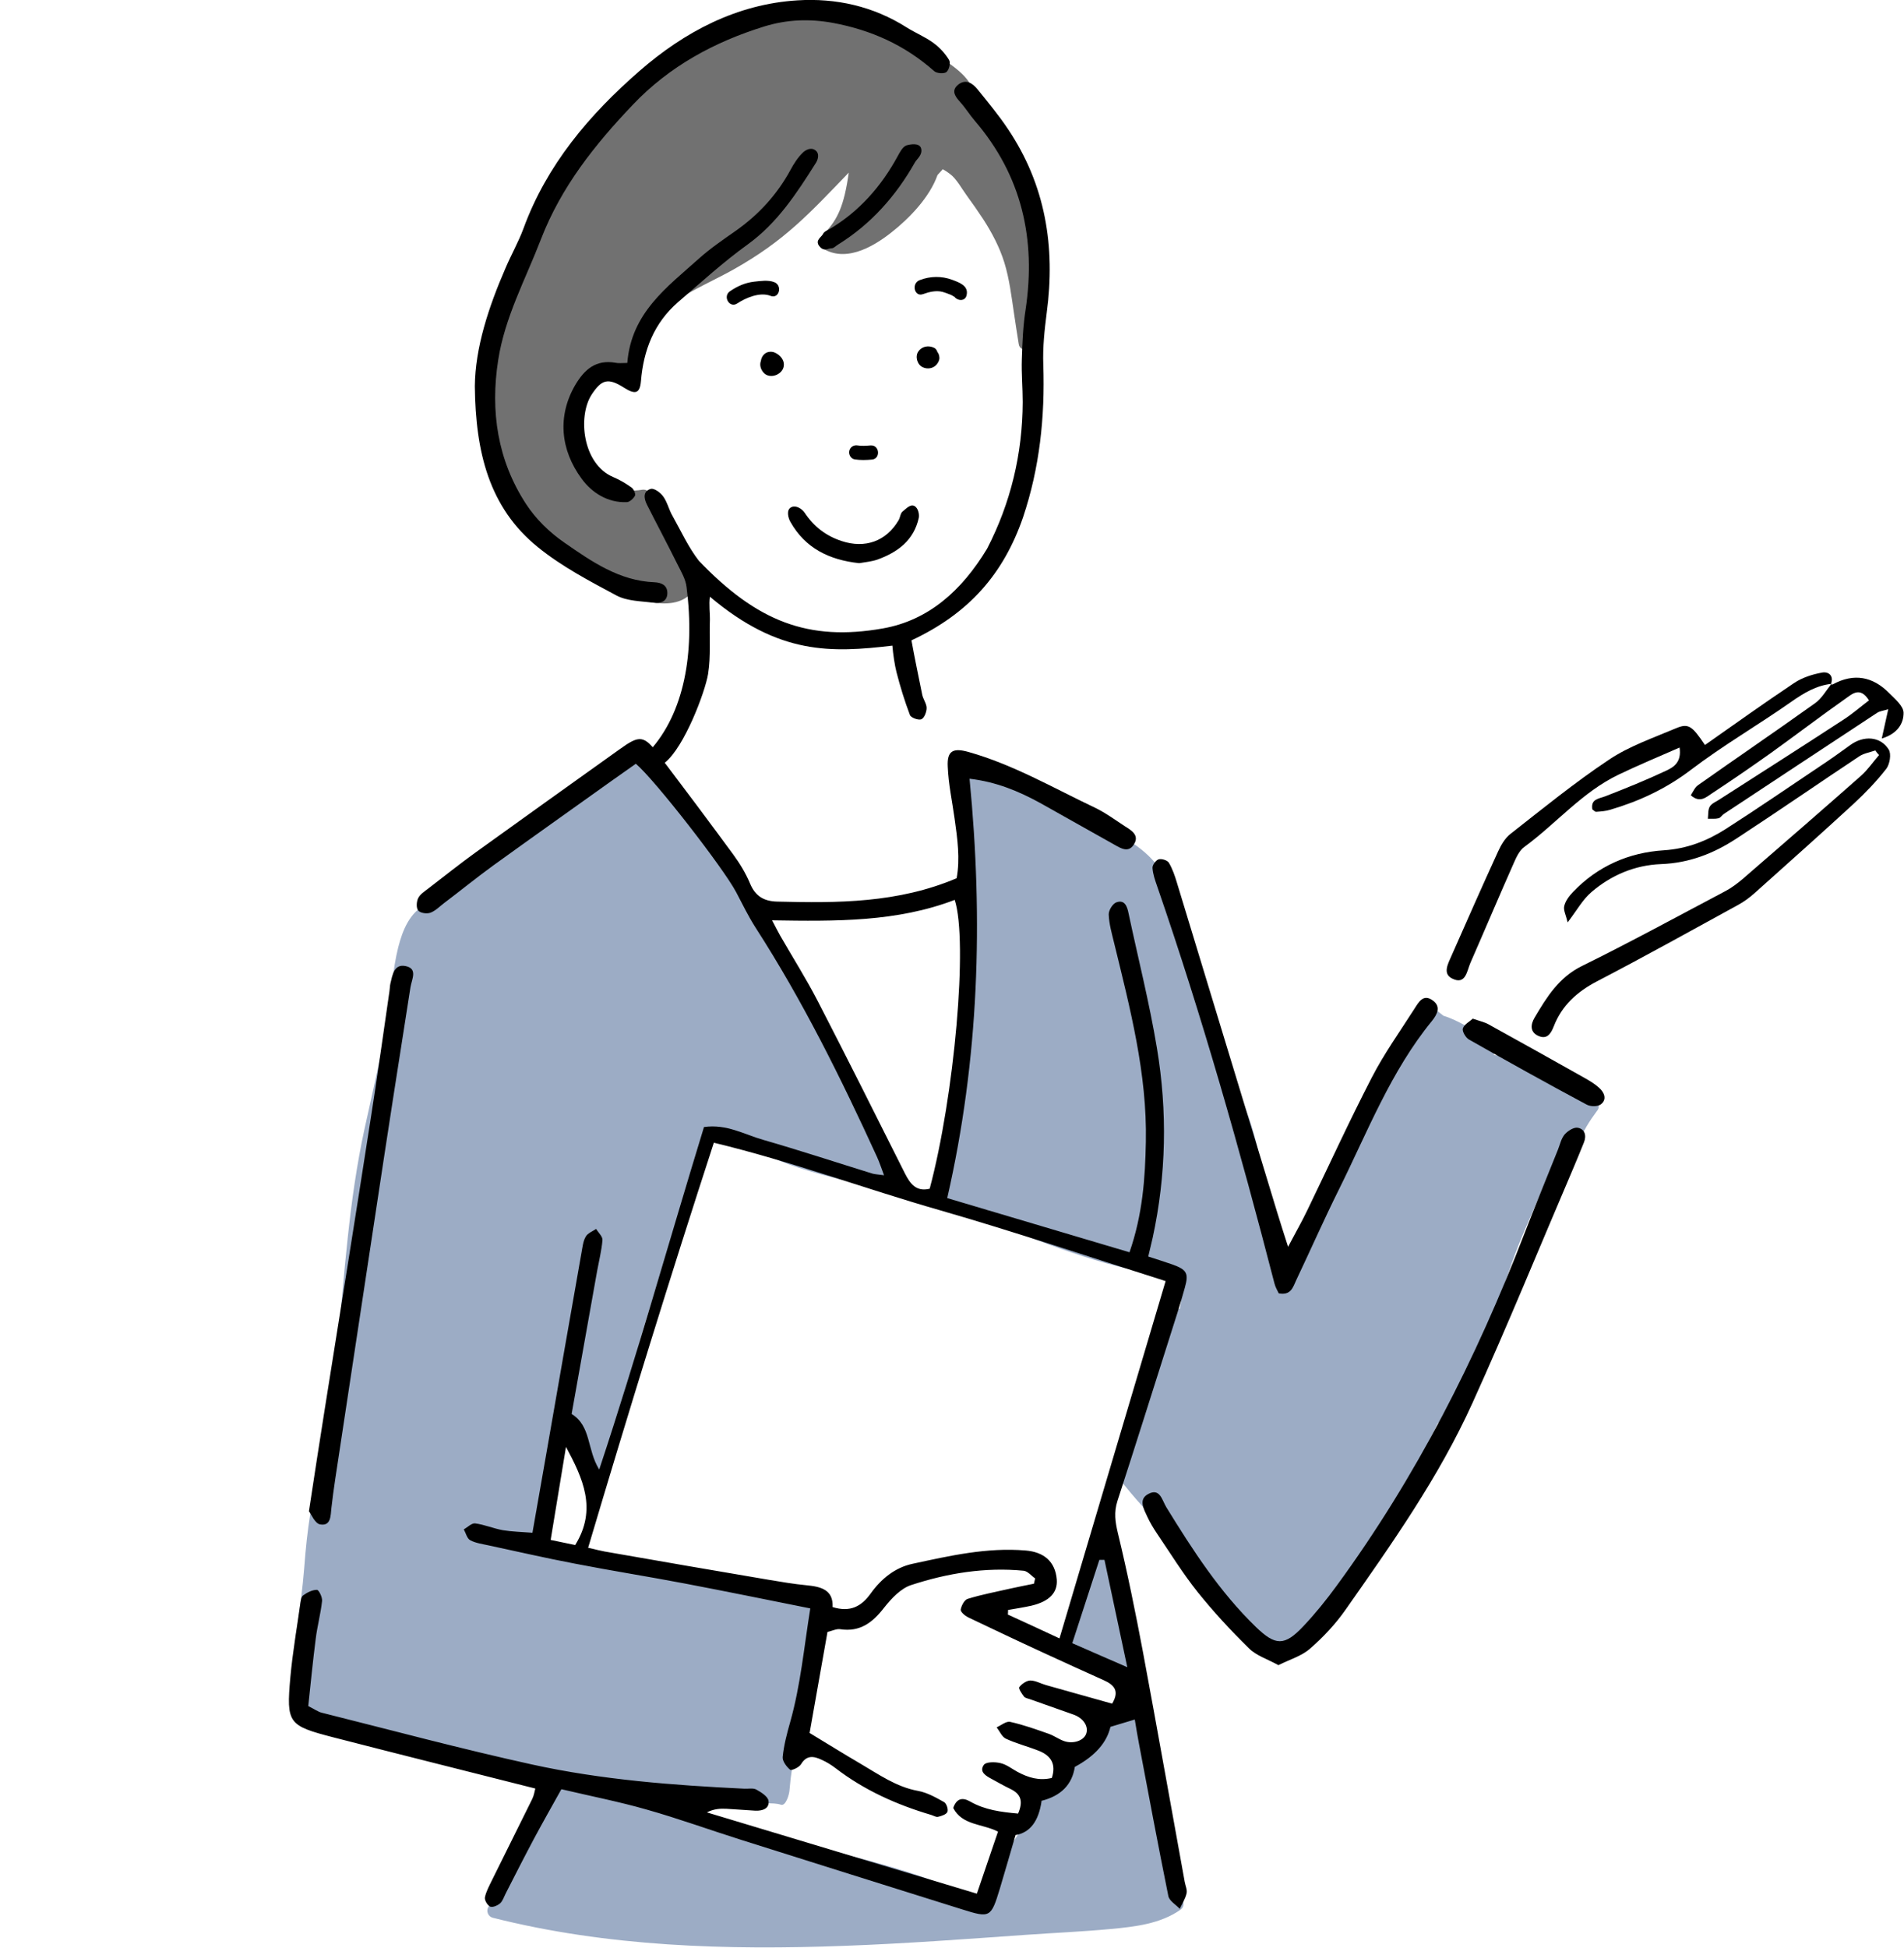 <svg xmlns="http://www.w3.org/2000/svg" xml:space="preserve" id="b" x="0" y="0" style="enable-background:new 0 0 1117.4 1143.1" version="1.1" viewBox="0 0 1117.4 1143.1" width="132" height="135"><style>.st1{fill:#9cacc5}.st2{fill-rule:evenodd;clip-rule:evenodd}</style><g id="c"><path d="M608 169.1c5.9-9.7 4.5-22.2 2.4-32.9-3.2-15.8-9.9-30.9-16.9-45.2-6.1-12.6-13.1-24.5-21.5-35.6-2.8-11-13.3-16.8-22.1-23.3-.8-.6-1.5-.8-2.3-.8-.8-.5-1.6-.9-2.5-1.3-5-2.4-10.4-4-15.5-5.9-9.1-6.9-20.9-10.2-31.9-12.8-14.4-3.4-29.4-5.2-44.1-4.8-28.6.7-55 19.6-76.4 36.8-25.4 20.5-46.1 44.7-59.1 74.7-15.9 36.5-31.6 72.9-33.8 113.3-2.8 50 27.5 95.8 73.8 114.6 12.4 5 36.4 14.4 47.4 2.3 6.1-6.7 2.5-17-.9-24-5.9-12.1-15.9-21.9-22.1-33.9-.5-1-1.3-1.6-2.1-1.9-.9-.8-2.1-1.2-3.5-1-23.2 3.8-36.4-14.7-37.6-35.9-.8-14.1 5-40.5 24.5-33.5 1.8.6 3.8-.4 4.7-1.9.7-1.2 1.2-2.5 1.9-3.7.4-.7.6-1.3.6-2 .4-.5.6-1.1.8-1.8 4.2-27.1 38.1-38.8 58.9-50.6 29.8-16.8 44.1-32.5 67.4-56.7-2.7 19.3-6.5 27.4-14 35.3-.1.1 2.4-1.8 2.4-1.7-3 2.3-8.9 7.2-5.1 9.9 13.6 9.9 30.2.7 41.6-8.3 10.5-8.2 22.6-20.7 27.2-33.8 1-1.1 2.1-2.3 3.1-3.4 1.4.8 2.8 1.7 4.1 2.7 3.9 2.8 7.2 9 10 12.8 3.3 4.5 6.5 9.1 9.6 13.8 5.1 7.9 9.6 16.4 12.4 25.4 3 9.7 4.2 19.9 5.7 29.9.9 6 1.8 12.1 2.8 18.1.9 5 8 3.3 8.2-1.2 1.3-.6 2.2-1.8 2-3.6-.2-2-.5-3.9-.8-5.9.2-2.4.3-4.7.2-7.1 1.8-4.7 1.4-10.1.5-15.1z" style="fill:#717171"/><path d="M932.5 646.2c0-.3.1-.6.1-.9.1-.5 0-1 0-1.5 0-2.1-1.3-4.1-4-3.8-.2 0-.5 0-.7.1h-.5c-6.6.3-13.2-2.2-19.2-4.7-8-3.2-10-12.2-17.5-16.4-1.1-.6-2.3-6.7-5.6-1.9-1.1 1.6-6.7 2.9-8.4 1.9l1.9-4.7c-.8-8.5-12.1-9-18.8-12.6-3.5-1.9-8-4.2-12.6-5.6-2.2-1.7-4.5-3.5-6.7-5.3-2.3-1.9-5-.9-6.5.8-.6.3-1.1.8-1.5 1.4-19.2 28.8-37.1 58.6-51.9 90-8.2 17.4-19.5 43.3-24.7 62-1-3.8-5-10.5-6.1-14.3-6.9-23.5-8.5-51.3-16.7-74.3-6.6-18.5-13.8-36.8-19.3-55.6-1.6-5.5-3.1-11.1-4.6-16.6-6.7-25.5-12.6-51.5-27.9-73.5-8.9-12.8-22-20.2-36-25.7-6.4-4.1-13.2-7.7-20-11.1-17.4-8.9-36.3-18.4-55.5-22.7-.2 0-.3 0-.5-.1-2.1-3.1-8.3-.8-7.5 3.8 4 22.7 3.8 37.6 6.8 60.5.1.9-.1 4.7 0 5.6.1.9 2.4 6.5 2.5 7.5-2.5-1-2.5.2-2.5 3.7 0 21.7.2 43.6-.8 65.3-1.5 35.5-6 70.7-18.7 104.4-1.8 4.7 5.1 6.9 7.6 3.2 8 1.9 16 3.7 24 5.4-1.6 1.8-1.7 4.7 1.1 6 17.6 8 35.6 14.9 54 20.8 17 5.4 35.1 10.4 53.1 10.6 1.4 0 2.5-.6 3.1-1.4.2.1.4.1.6.2 1.5 7.2 1.2 14.4-.2 21.5-2.1-1-5.2-.5-6.2 2.4-8.2 22.9-11.8 47.3-18.8 70.5-2 6.5-4.2 12.9-6.9 19.2-3.4-.8-7.3 2.5-4.8 5.9 10.1 13.3 21.6 25.4 33.4 37.2-.5 1.3-.4 2.9.8 4.3 18 20.1 32.9 48.5 59.5 58.6 9.2 3.5 15.8-8.3 21.7-13.3 4-3.3 9-8.2 12.8-13.5.5-.2 1-.5 1.5-1 10.8-11.2 18.1-25.5 25.1-39.1 7.3-14.2 15.3-28.1 22.5-42.3.7-1.3 1.3-2.6 2-3.9 2.9-5.9 6-11.8 8.7-17.8 7.8-6 13.4-15 17.9-23.6 7.3-14 12.3-29.2 17-44.2 4.8-15.4 9.7-30.3 16.1-45.2 6.1-14.2 12.2-28.4 18.2-42.6 1.8 1.4 4.6 1.5 6.1-1.1 1-1.7 2-3.5 2.9-5.2 1.8.1 3.7-.7 4.5-2.8 2.7-6.7 6.5-12.8 10.8-18.6 3.3-3.7-1.2-7.2-4.7-5.9zM626.5 971.7c12.7 3.2 23.7 10.8 36.4 14 3.2.8 5.8-2 5.2-5.2-5.3-25.5-8.7-51.4-15.5-76.6.1-1.6.2-3.2.3-4.9.1-4.6-6-5.3-7.8-2-1.4.8-2.4 2.4-1.8 4.5.3 1 .6 2.1.9 3.2-2.2 21.6-13.6 41.5-20.5 61.8-.9 2.2.7 4.7 2.8 5.2zM690.4 1113.1c-10.4-34.1-16.7-69.3-23.7-104.3.9-.3 1.9-.5 2.9-.6 5.3-.5 5.4-8.9 0-8.4-1.6.1-3 .6-4.5 1.1-.4-2.1-.9-4.3-1.3-6.4-1.1-5.3-9.2-3-8.1 2.2.5 2.3 1 4.7 1.4 7-.5.1-1 .2-1.6.2-2.2.2-4.3 1.8-4.2 4.2.6 12.7-13.8 17.6-21.5 25.3-9.4 9.3-16.5 21.3-24.5 31.8-5.9 7.7-10.5 16.2-16.4 24-4 5.2-7.3 10.9-9.9 16.9-1.5 3.5-2.5 8.2-4.3 11.9-16.3-11.9-37.2-18.2-56.2-23.7-21.6-6.2-44.5-11.4-67.1-12-13-4.7-25.6-10.6-38.4-15.5-14.8-5.7-31.8-12.1-48-10.1-2.8-1.2-5.6-2.3-8.4-3.5-5.5-2.2-16.2-7.2-24.5-7-1.3-.5-2.8-.3-4.1.7-1.7.6-3.2 1.5-4.4 2.9-1.2 1.4-1.2 3-.7 4.3-4.8 6.8-10 13.6-14.9 20.6-8.2 11.7-15.5 23.9-18.4 37.4-1.3.6-2.2 1.8-2.3 3.6.1 1.2-.1 2.4-.8 3.5-1.4 2.3-.1 5.5 2.5 6.2 67.6 17.1 137.6 19.1 206.9 16.5 35.2-1.3 70.3-3.9 105.5-6.4 16.9-1.2 33.9-1.9 50.8-3.5 13.9-1.3 28.8-3 40.5-11.2 3.8-2.4 1.3-8-2.3-7.7z" class="st1"/><path d="M442 1055.3c.2.2.4.5.7.7 4.3 3.5 10.4 1.4 15.6 3.1 2.8.9 4.8-5.8 5-8.4.9-10.8 1.7-13.6 3.5-24.3 4.7-27.4 10.9-54.7 11.1-82.5 0-.3 0-.6-.1-.9.3-1.5-.2-3.2-2-4.1-10.9-5.9-23-7.7-35.2-8.8-14.1-1.3-27.8-2.2-41.7-5.2-27.9-6.2-56.3-10.5-83.8-18.4-.8-6.7-.7-13.7-.2-20.5.8-.5 1.5-1.3 1.8-2.5 4.1-15.7 4.5-32.2 9.8-47.6.7-1.9 0-3.4-1.3-4.3.1-.2.2-.5.2-.8 12 10.2 15.1 27.1 20.9 41.5.9 2.3 3.2 3 5.1 2.7 2.4.8-.4-1.1.7-4.3 12.7-38.7 19.4-73.8 30.9-108.2 11.4-34 22.2-64.4 32.4-98.5 7.8 1 15.6 1.9 23.4 3-.5 2 .2 4.2 2.6 5.1.2 1 .8 1.8 2 2.5 12.8 7.1 27 11.5 41.1 15.3 10.8 2.9 21.9 5.3 33 6.7 1.5 2.6 5.5 2.9 7.1.8.7.1 1.4.1 2 .2 5.4.4 5.4-8 0-8.4-.8-.1-1.6-.2-2.4-.2-3.8-17-15.6-32-24.3-46.6-4.9-8.2-9.4-16.7-13.9-25.3-7.3-14.3-14.3-28.8-22.2-42.7-25.1-44.8-51.8-90.1-85.5-129-2.1-2.4-5-1.3-6.3.8-.4.1-.7.4-1 .6-9.4 7.5-20.1 13.7-30.2 20.1-14.4 9-28.9 18-43.2 27.3-12.9 8.5-25.8 17.2-37.6 27.2-3.2 2.7-6.8 5.8-9.8 9.2-9.8 4.7-14 15.2-16.6 25.4-3.2 12.8-3.9 26.3-6 39.4-3.6 22.5-8.8 44.6-13.7 66.8-4.6 21.1-7.6 42.5-9.9 64-4.8 43.7-6.5 88.1-15.9 131.2-5.4 24.7-7.8 37.8-9.7 63.2-.7 9.2-2.8 27.1-5 39.6-.6 3.3 1.3 6.7 2.3 9.9-.2 5-.4 10.1 0 15.2.8 11.4 6.2 20.1 15.1 26.9 10.2 7.7 23.7 11.6 35.8 14.7.2.1.5.1.7.2 14 3.5 28.4 5.6 42.6 7.9 30.2 5 60 10.9 90.4 14.3 27.3 2.9 54.5 4.9 81.7 6z" class="st1"/><path d="M569 457c8.1 83.2 5.6 164.3-13.1 246.1 35.3 10.5 70.8 21 107 31.8 7.7-22.2 9.2-43.4 9.6-64.8.8-40.1-9.3-78.5-18.7-117-1.3-5.4-2.9-10.9-3.1-16.4-.1-2.5 2.4-6.5 4.6-7.2 4.7-1.6 6.2 2.3 7 6.3 5.6 26.4 12.3 52.7 16.7 79.3 6.2 37.1 5.5 74.3-2.5 111.3-.7 3.1-1.5 6.3-2.6 11 5 1.6 9.7 3.1 14.3 4.7 8.2 3 9.6 5 7.2 13.5-2.7 9.9-5.9 19.6-9 29.4-10.2 32-20.2 64-30.6 95.9-2.1 6.6-1.3 12.2.3 18.9 5.6 23.1 10.3 46.4 14.7 69.7 8.4 44.9 16.3 89.9 24.5 134.8.4 2.3 1.6 4.8 1.1 6.8-.7 3.2-2.6 6.1-4 9.1-2.3-2.5-6.1-4.6-6.7-7.5-6-29.7-11.6-59.5-17.2-89.2-.9-4.5-1.6-9.1-2.5-14.4-5.4 1.6-9.9 3-14.3 4.3-2.1 9.2-9 17.1-20.9 23.5-1.6 10.4-8.1 17-19.5 19.9-1.7 12-6.8 18.7-15.3 20.1-3 10.2-6 20.8-9.2 31.4-5.2 17.1-5.7 17.4-22.2 12.2-43.2-13.5-86.3-27.1-129.4-40.7-18.7-5.9-37.1-12.6-55.9-17.9-16.1-4.6-32.5-7.8-49.9-11.9-5.7 10.2-10.9 19.4-15.9 28.7-5.7 10.7-11.2 21.5-16.7 32.3-1.1 2.1-1.8 4.6-3.4 6-1.5 1.3-4.4 2.5-5.8 1.9-1.6-.7-3.4-3.8-3.1-5.4.7-3.5 2.6-6.9 4.2-10.2 7.8-15.9 15.8-31.7 23.6-47.6 1-2 1.3-4.3 1.8-6.1-39.9-10.1-79.2-19.9-118.4-30-26.7-6.9-27.8-8.2-25.4-35.3 1.3-14.4 3.8-28.6 5.8-43 .3-1.8.5-4.3 1.8-5.1 2.3-1.7 5.3-3.2 8-3.2 1.1 0 3.3 4.4 3 6.6-.8 7.4-2.8 14.7-3.7 22-1.7 13.3-3 26.6-4.4 39.6 3.8 1.9 5.8 3.4 7.9 3.9 41.1 10.3 82.1 21.3 123.5 30.4 41 9 82.8 12.2 124.7 14.2 2.3.1 5.1-.5 6.9.5 2.9 1.6 6.9 4.1 7.2 6.7.6 4.5-3.6 5.9-7.8 5.7-5.6-.3-11.2-.8-16.8-1.1-3.7-.2-7.4 0-11.6 2.1 52.3 15.8 104.7 31.5 158.5 47.7 4.2-12.3 8.2-24 12.4-36.4-9.1-4.7-21-3.6-26.3-13.9 2-5.7 5.5-6.3 9.9-3.8 8.7 5 18.2 6.2 28.2 7.1 2.9-6.8 2-11.3-4.4-14.4-3.8-1.8-7.4-3.9-11.1-5.9-3.4-1.8-7.5-4.2-4.6-8.3 1.3-1.8 6.6-1.8 9.8-1 3.5.8 6.6 3.3 9.9 5.1 6.3 3.4 12.8 5.4 20.2 3.6 2.6-7.9-.3-12.9-7.3-15.8-6.5-2.6-13.3-4.3-19.6-7.2-2.4-1.1-3.7-4.4-5.5-6.7 2.7-1.2 5.7-3.8 8-3.2 7.7 1.7 15.2 4.4 22.6 7 3.1 1.1 5.8 3.1 8.8 4.2 5.5 2 11.8-.2 13.2-4.3 1.5-4.4-1.8-9.3-7.8-11.3-8.3-2.9-16.6-5.9-24.9-8.8-1.3-.5-3-.7-3.8-1.6-1.3-1.7-3.4-4.8-2.8-5.6 1.4-1.9 4.2-3.8 6.4-3.9 3.1 0 6.1 1.8 9.3 2.7 12.9 3.7 25.8 7.2 38.8 10.9 4.6-7.7.9-11.1-4.8-13.7-11.9-5.4-23.8-10.7-35.6-16.2-14.8-6.8-29.5-13.8-44.2-20.8-1.8-.9-4.5-3.2-4.3-4.5.4-2.3 2.2-5.8 4.1-6.3 8-2.5 16.2-4 24.4-5.9 4.8-1.1 9.7-2 14.5-3 .2-1 .5-2.1.7-3.1-2.2-1.5-4.3-4.2-6.7-4.5-22.6-2.2-44.7 1.4-66.1 8.4-6.1 2-11.6 7.9-15.8 13.2-6.8 8.8-14.2 14.5-25.9 12.7-2.1-.3-4.4.9-7.4 1.6-3.6 20.2-7.1 40.2-10.5 59.3 10.1 6.1 19.9 12.2 29.8 18 10.8 6.3 21.1 13.7 33.9 16 5.4 1 10.5 3.9 15.3 6.6 1.4.8 2.5 4.3 1.9 5.7-.6 1.5-3.4 2.4-5.5 2.9-1.2.3-2.6-.7-4-1.1-20.3-6-39.3-14.5-56.1-27.4-2.6-2-5.4-3.7-8.3-5-4.5-2.1-8.7-2.9-12 2.6-1.1 1.9-5.6 3.9-6.4 3.3-2.2-1.8-4.7-5.2-4.4-7.6.7-6.9 2.5-13.7 4.4-20.4 6.1-21.6 8.1-43.7 11.8-66.7-25.4-5.1-49.5-10-73.6-14.6-21.5-4.1-43.2-7.5-64.7-11.7-16.9-3.2-33.7-7.1-50.6-10.7-3.6-.8-7.5-1.3-10.7-3-1.9-1-2.6-4.2-3.8-6.4 2.2-1.2 4.6-3.7 6.6-3.5 5.5.7 10.8 3 16.3 4 5.4.9 11 1 17.4 1.5 2.9-16.3 5.6-31.8 8.3-47.3 6.8-39 13.6-78.1 20.5-117.1.6-3.2.9-6.7 2.5-9.4 1.1-2 4-3.1 6.1-4.5 1.3 2.2 3.9 4.5 3.7 6.6-.5 6-2 11.9-3.1 17.9-5 28-10 56-15 84.1 11.6 7.1 8.9 20.9 16.2 32.6 22.4-67.5 41.1-134.5 61.5-201 13.4-1.9 23.7 4.4 34.7 7.5 21.5 6.2 42.8 13.2 64.1 19.8 1.7.5 3.5.5 6.9 1-1.6-4.3-2.7-7.6-4.1-10.7-21.2-46.3-43.7-91.8-71.3-134.6-4.3-6.7-7.7-13.8-11.4-20.8-7.5-14.2-47.7-65.9-58.9-75.4-4.6 3.2-9.4 6.7-14.3 10.1-23.1 16.5-46.4 33-69.4 49.6-9.8 7.1-19.2 14.8-28.9 22.1-2.6 2-5 4.5-7.9 5.6-2.1.8-5.9.3-7.2-1.2-1.3-1.4-1.1-5.2-.1-7.3 1.1-2.3 3.8-4 6-5.7 9.2-7.1 18.4-14.4 27.8-21.2 28-20.2 56.1-40.2 84.2-60.3 12.2-8.8 14.5-8.6 23.6 3.5 14.6 19.3 29.1 38.6 43.4 58.1 3.8 5.2 7.3 10.9 9.8 16.9 3.1 7.5 8.1 10.5 16 10.7 35.5.9 70.9.9 105.3-13.7 2.1-11.3.5-23.2-1.2-35.1-1.4-10.1-3.6-20.2-4-30.4-.5-9.5 3.3-11.1 12.2-8.6 26.2 7.4 49.6 21 74 32.6 6.3 3 12 7.2 17.8 11 4 2.5 8.8 5.4 5.1 10.9-3.1 4.7-7.4 2.1-11.1 0l-43.8-24.6c-12.6-6.9-25.8-12.4-41.4-14.2zm115.1 294.8c-45.6-14.4-88.8-29-132.6-41.6-44-12.6-86.9-28.6-132.6-39.6-25.8 79.2-50.1 158-73.8 237.7 4.3 1 7 1.7 9.7 2.2 32.1 5.6 64.2 11.2 96.3 16.6 7.3 1.2 14.7 2.5 22.1 3.2 8.5.8 15.9 2.6 15.4 12.8 10.3 3.2 16.9-.3 22.4-8 6.1-8.5 14.2-15.2 24.6-17.4 21.8-4.7 43.6-9.7 66.3-7.8 10.8.9 17.4 6.5 18.3 17 .6 7.7-4.3 12.9-14.9 15.4-4.5 1-9.1 1.7-13.7 2.5 0 .9 0 1.8-.1 2.7 9.9 4.5 19.8 9.1 30.3 14 20.9-70.4 41.3-139.1 62.3-209.7zm-231-211.7c2.2 4.2 3.4 6.6 4.7 8.9 7.4 12.9 15.4 25.5 22.2 38.7 17.3 33.5 34.1 67.1 51 100.8 3.2 6.3 6.7 11 14.6 9.1 14.5-54.3 22.6-145.1 14.7-169.5-34 13-69.7 12.6-107.2 12zm208.5 438.3c-4.8-22.7-9.1-42.9-13.4-63h-3c-5.2 16.1-10.5 32.2-15.9 48.9 10.4 4.6 19.9 8.7 32.3 14.1zm-338.5-74.7c6.4 1.3 10.7 2.2 14.4 3 13.1-21.1 4.4-39.3-5.4-57.6-2.9 17.6-5.8 35.2-9 54.6z" class="st2"/><path d="M534.9 375.8c1.9 10.5 4.3 21.9 6.3 31.8.5 2.7 2.6 5.3 2.6 7.9 0 2.3-1.4 5.9-3.1 6.6-1.7.7-6.1-.9-6.7-2.5-3.1-8.2-5.7-16.6-7.9-25.2-1-3.9-2-10.5-2.4-15.5-35.7 4.2-66.4 5.6-107.1-28.7-.7 4.2.1 10.5 0 13.3-.4 10.7.6 21.6-1.1 32.1-1.7 10.4-13.9 42.9-25.4 52-1.2 3.6-2.5 1.6-7-.5-4.3-2-3.8-3.1-1.8-6.6 19.9-21.9 26.6-56.7 21.6-95.8-.5-4.8-3.3-9.4-5.5-13.8-5.8-11.7-11.9-23.1-17.8-34.8-1.8-3.6-2.4-7.9 2.3-9.2 2-.5 5.7 2.2 7.3 4.5 2.4 3.3 3.3 7.7 5.4 11.3 5 8.9 9.3 18.4 15.5 26.4 34.2 35.7 64.3 47.4 108 39.7 26.7-4.7 46.3-22.1 61.2-46.8 13.9-26.9 20.8-55.8 20.9-86.1 0-8.4-.8-16.8-.5-25.2.3-9.7.7-19.4 2.2-29 6.2-41.3-2.2-78.6-29.8-110.8-3-3.5-5.5-7.6-8.6-11-3.2-3.5-5.5-7-.8-10.5 4.3-3.1 8.1-.5 10.9 2.9 6.1 7.6 12.4 15.1 17.8 23.2 22.2 32.9 28.1 69.3 22.9 108.1-1.3 10.1-2.4 20.4-2 30.5 1 30.6-2.1 60.3-11.9 89.5-11.4 33-31.5 56.3-65.5 72.2z" class="st2"/><path d="M278.6 226.7c.2-22.6 8-46.4 18.1-69.6 3.3-7.7 7.5-15.1 10.4-22.9 13.7-37.5 38.7-66.9 68.1-92.5 26.4-23 57.1-39.3 92.8-41.5 22.5-1.4 44.4 3.4 64.1 15.9 5.1 3.2 10.8 5.5 15.7 9.1 3.6 2.6 6.9 6.2 9.2 10 1 1.6 0 5.9-1.6 7.1-1.4 1.1-5.7.8-7.2-.6-17.2-15.2-36.9-24.1-59.6-28.3-13.8-2.5-27-1.9-40 2.1-29.4 9.1-55.8 23.4-77.2 45.9-22.3 23.4-42.1 48.2-54 79-9 23.4-21.2 45.7-25.1 70.9-4.7 30.1-.4 58.7 16.3 84.4 5.7 8.8 13.8 16.7 22.5 22.7 16 11.1 32.3 22.5 53 23.3 4 .2 7.6 1.7 7.5 6.5-.1 5-4.3 6-8 5.5-7.4-.9-15.5-.9-21.8-4.2-15.9-8.5-32.3-17.1-46.2-28.4-28.7-23.2-36.6-55.9-37-94.4zM750.3 977.2c-6.5-3.6-13-5.6-17.3-9.9-10.6-10.4-20.8-21.4-30.1-33-8.7-10.9-16.1-22.9-23.9-34.4-2.1-3.1-4-6.3-5.6-9.7-2.1-4.6-5.5-10.3.6-13.5 6.8-3.6 8 3.7 10.5 7.8 15.4 25 31.3 49.7 52.6 70.3 11.5 11.1 16.8 11.3 27.9-.5 7-7.4 13.5-15.5 19.5-23.7C831.1 867 866.4 797.4 894.7 724c6.4-16.5 13.1-32.9 19.7-49.3 1.2-3 1.9-6.5 3.9-8.9 1.8-2.1 5.4-4.4 7.7-4 4.3.8 5.3 4.7 3.6 8.8-2.1 5.2-4.2 10.3-6.4 15.5-19.6 45.8-38.4 91.9-59 137.3-19.7 43.5-47.2 82.4-74.5 121.3-5.8 8.3-13 16-20.7 22.7-4.9 4.4-11.9 6.4-18.7 9.8zM750.5 759c-.8-1.7-2-3.7-2.5-5.8-20.3-78.5-42.4-156.5-68.9-233.2-1.2-3.5-2.5-7.1-2.7-10.7-.1-1.7 2-4.5 3.6-5 1.7-.5 5.1.5 6 2 2.1 3.5 3.5 7.6 4.7 11.6 19.7 64.6 39.3 129.3 59 193.9 1.7 5.7 3.6 11.4 6.3 19.9 4.5-8.6 8.1-14.8 11.2-21.3 12.6-26 24.6-52.3 37.9-78 7.2-14 16.5-27 25-40.3 2.5-3.9 5.2-9.1 10.8-5 5 3.6 2.7 8.1-.5 12.1-24.2 29.6-37.8 65.1-54.6 98.9-8.7 17.5-16.6 35.4-25 53.1-1.9 4-3 9.2-10.3 7.8zM1100.7 440.4c-3.2 1.1-6.8 1.7-9.5 3.5-24.1 16-47.8 32.4-72 48.2-13.4 8.8-27.8 14.4-44.4 15-15.2.6-29.2 6.5-40.7 16.4-5.1 4.3-8.5 10.6-14 17.8-1-4.3-2.6-7.2-2-9.6.7-3 2.9-5.9 5.1-8.2 14.5-15.2 32.8-23.2 53.3-24.5 13.7-.9 25.4-5.5 36.4-12.5 18.4-11.8 36.5-24.2 54.7-36.4 6.2-4.1 12.3-8.4 18.3-12.8 7.9-5.8 17.8-5.3 22.7 2.6 1.6 2.6.6 8.5-1.4 11.2-5.7 7.3-12.2 14.1-19 20.4-19.2 17.7-38.7 35-58.1 52.4-3.1 2.8-6.5 5.3-10.2 7.3-27.4 15-54.7 30.2-82.4 44.6-11.7 6.1-20.7 14.1-25.5 26.4-1.7 4.4-4 8-9.1 5.7-5-2.2-4.6-6.7-2.2-10.7 7.1-12 14.2-23.6 27.8-30.3 28.4-14 56.3-29.2 84.3-44 3.6-1.9 7-4.5 10.2-7.2 23.2-20.1 46.4-40.2 69.5-60.6 3.9-3.5 6.9-8 10.4-12-.9-.9-1.6-1.8-2.2-2.7zM181.2 886.9c3.3-21.7 6.2-40.6 9.2-59.4 9-56.6 18.1-113.2 26.9-169.9 4-25.3 7.5-50.7 11.2-76.1.2-1.4.2-2.8.5-4.2 1.2-5 2.1-11.6 8.7-10.4 7.6 1.4 3.9 7.6 3.1 12.5-6.9 43.7-13.7 87.5-20.3 131.3-8 52.5-15.9 105.1-23.9 157.6-.8 5.5-1.6 11.1-2.2 16.6-.5 4.6-.2 10.8-6.6 9.7-3.1-.5-5.3-6.1-6.6-7.7z" class="st2"/><path d="M1075 401.3c-9 1-16.3 5.4-23.7 10.6-19.4 13.6-40.1 25.6-59 40-14.5 11-30.2 18.3-47.2 23.3-2.6.8-5.4 1-8.2 1.2-.7.1-1.5-.9-2.3-1.4-1-6.1 3.6-6.2 7.6-7.7 12.1-4.7 24.2-9.6 35.9-15.1 4.2-2 9-4.9 7.7-13.5-12.6 5.5-24.3 10.4-35.8 15.9-21.3 10.2-36.5 28.6-55.3 42.4-2.8 2-4.6 5.8-6.1 9.2-8.7 19.6-17 39.3-25.6 58.9-2 4.6-2.7 13.1-10.6 9.2-6-2.9-2.4-8.9-.4-13.6 9-20.4 18-40.8 27.3-61.1 1.7-3.7 4-7.7 7.2-10.2 19-14.9 37.8-30.2 57.9-43.6 11.8-7.9 25.8-12.7 39-18.3 7.5-3.2 9.6-1.8 17.3 9.7 17.4-12.2 34.7-24.6 52.4-36.4 4.8-3.2 10.8-5.1 16.4-6.1 3.9-.7 7.2 2 5 7.1l.5-.5zM368.1 213c2.3-29.5 23.5-44.6 42.1-61.3 6.6-5.9 13.9-10.9 21.2-16 13.6-9.5 24.5-21.3 32.5-36 2-3.7 4.3-7.3 7.3-10.2 1.5-1.4 4.6-3.3 7.3-1.3 2.7 2 1.4 5.7.3 7.4-11.2 17.7-22.5 35.2-40.1 47.9-14.3 10.3-27.4 22.3-40.8 33.8-14.1 12.2-20.3 28.2-21.8 46.4-.6 7.1-3.2 8.1-9.8 3.9-9.5-6.1-13.3-4.9-19.1 3.9-8.4 12.9-5.3 41 12.7 48.5 3.8 1.6 7.5 3.8 10.8 6.2 1.2.9 2.4 3.7 1.9 4.7-.9 1.7-3.2 3.8-4.9 3.8-11.2.4-20.4-5.6-26.3-13.6-12.8-17.3-14.3-37.2-3.9-55.1 5.5-9.3 12.2-15.1 23.7-13.1 1.8.4 3.7.1 6.9.1z" class="st2"/><path d="m1075 401.3-.6.4c.5 0 1 .1 1.4-.1 12.3-6.7 23.4-4.6 33 5.1 3.4 3.4 8.4 7.6 8.5 11.5.1 6.1-3.3 12.3-12.8 15.2 1.4-6.5 2.4-11 3.8-17.2-2.8.9-5 1.1-6.5 2.1-30 19.7-59.9 39.5-89.9 59.3-1.2.8-2 2.3-3.2 2.6-2 .5-4.2.2-6.3.3.3-2.4 0-5.2 1.1-7.1 1-1.8 3.6-2.9 5.5-4.1 24.3-15.6 48.7-31.1 72.9-46.9 5.3-3.4 10.1-7.6 15.1-11.4-5.3-8.4-10-3.6-13.8-1-14.9 10.5-29.3 21.5-44.1 32.1-11.4 8.1-22.9 16-34.6 23.7-3.2 2.1-6.8 5.6-12.1.9 1.3-2 2.3-4.5 4.2-5.9 22.8-16.1 45.9-31.8 68.7-48.1 4-2.8 6.6-7.6 9.7-11.4zM864.4 597.8c4 1.4 6.8 2 9.2 3.3 19 10.5 38 21.1 57 31.8 2.8 1.6 5.6 3.3 8 5.5 3 2.7 4.7 6.7 1.1 9.6-1.8 1.5-6.2 1.5-8.5.2C908 635.8 885 623 862.1 610c-1.9-1.1-4.1-4.9-3.5-6.5.8-2.4 4-4 5.8-5.7zM504.2 330.5c-17.6-1.9-31.7-8.8-40.4-24.3-1.2-2.1-2.6-7 .5-8.5 3-1.5 6.6 1.2 7.9 3.2 5.4 8.1 12.5 13.6 21.7 16.6 13.8 4.6 26.3.1 33.5-12.3.9-1.6 1-4 2.3-5 1.9-1.5 4.4-4.4 6.8-3.3 2.4 1.1 3.1 5 2.7 7-2.9 13.2-12.4 20.2-24.3 24.5-3.5 1.2-7.3 1.5-10.7 2.1zM540.6 87.2c.9 3.7-2.5 6.1-3.6 8-11.2 19.8-25.8 36.3-45.3 48.4-1.2.7-2.4 2.1-3.5 2.1-2.5 0-4.7 2.2-7.4-1.3s1.2-5 2.3-7.3c.5-1.1 2.1-1.8 3.3-2.4 17.7-10.4 30.8-25.3 40.5-43.2 1.3-2.4 2.9-5.4 5.1-6.2 2.2-.6 7.7-1.7 8.6 1.9zM510.9 261.4c-2.6.2-5.4.4-7.6 0-2.3-.4-4.5 1-4.9 3.3-.4 2.2 1 4.6 3.3 4.9 3.3.5 6.6.4 9.9.1 5.3-.3 4.7-8.7-.7-8.3zM454.4 206.8c-1.6-.6-3.7-.5-5.2.5-1.6 1.1-2.5 2.8-2.7 4.7 0 .1 0 .1-.1.1-.7 2.4.1 4.8 1.7 6.6 3.4 3.9 10.5 1.5 11.7-3.2 1-3.9-1.9-7.3-5.4-8.7zM550.1 206.5c-.3-1-.9-1.9-1.9-2.4-3.3-1.6-7.2-.9-9.3 2.2-2 3-.6 7.7 2.6 9.2 2.7 1.3 6.1.8 8.1-1.5 1-1.2 1.8-2.6 1.7-4.2-.1-1.4-.5-2.4-1.2-3.3zM454.4 165.6c-3.6-1.4-8-.7-11.8-.3-5.3.6-9.8 2.6-14.2 5.6-4.5 3-.3 10.2 4.2 7.2 5-3.3 13.3-6.9 19.5-4.5 5.1 2.1 7.3-6 2.3-8zM558.8 164.2c-6.2-2.3-12.9-2.2-19.1.2-5 1.9-3.1 10.1 2 8.2 3.6-1.3 7.7-2.3 11.5-1.3 1.4.4 2.7.9 4 1.4.5.2 1.1.4 1.6.7.8.4 1.5 1.4.9.2v-.1c1.6 3.1 6.8 3.8 7.6-.4 1.2-5.5-4.5-7.4-8.5-8.9z" class="st2"/></g></svg>